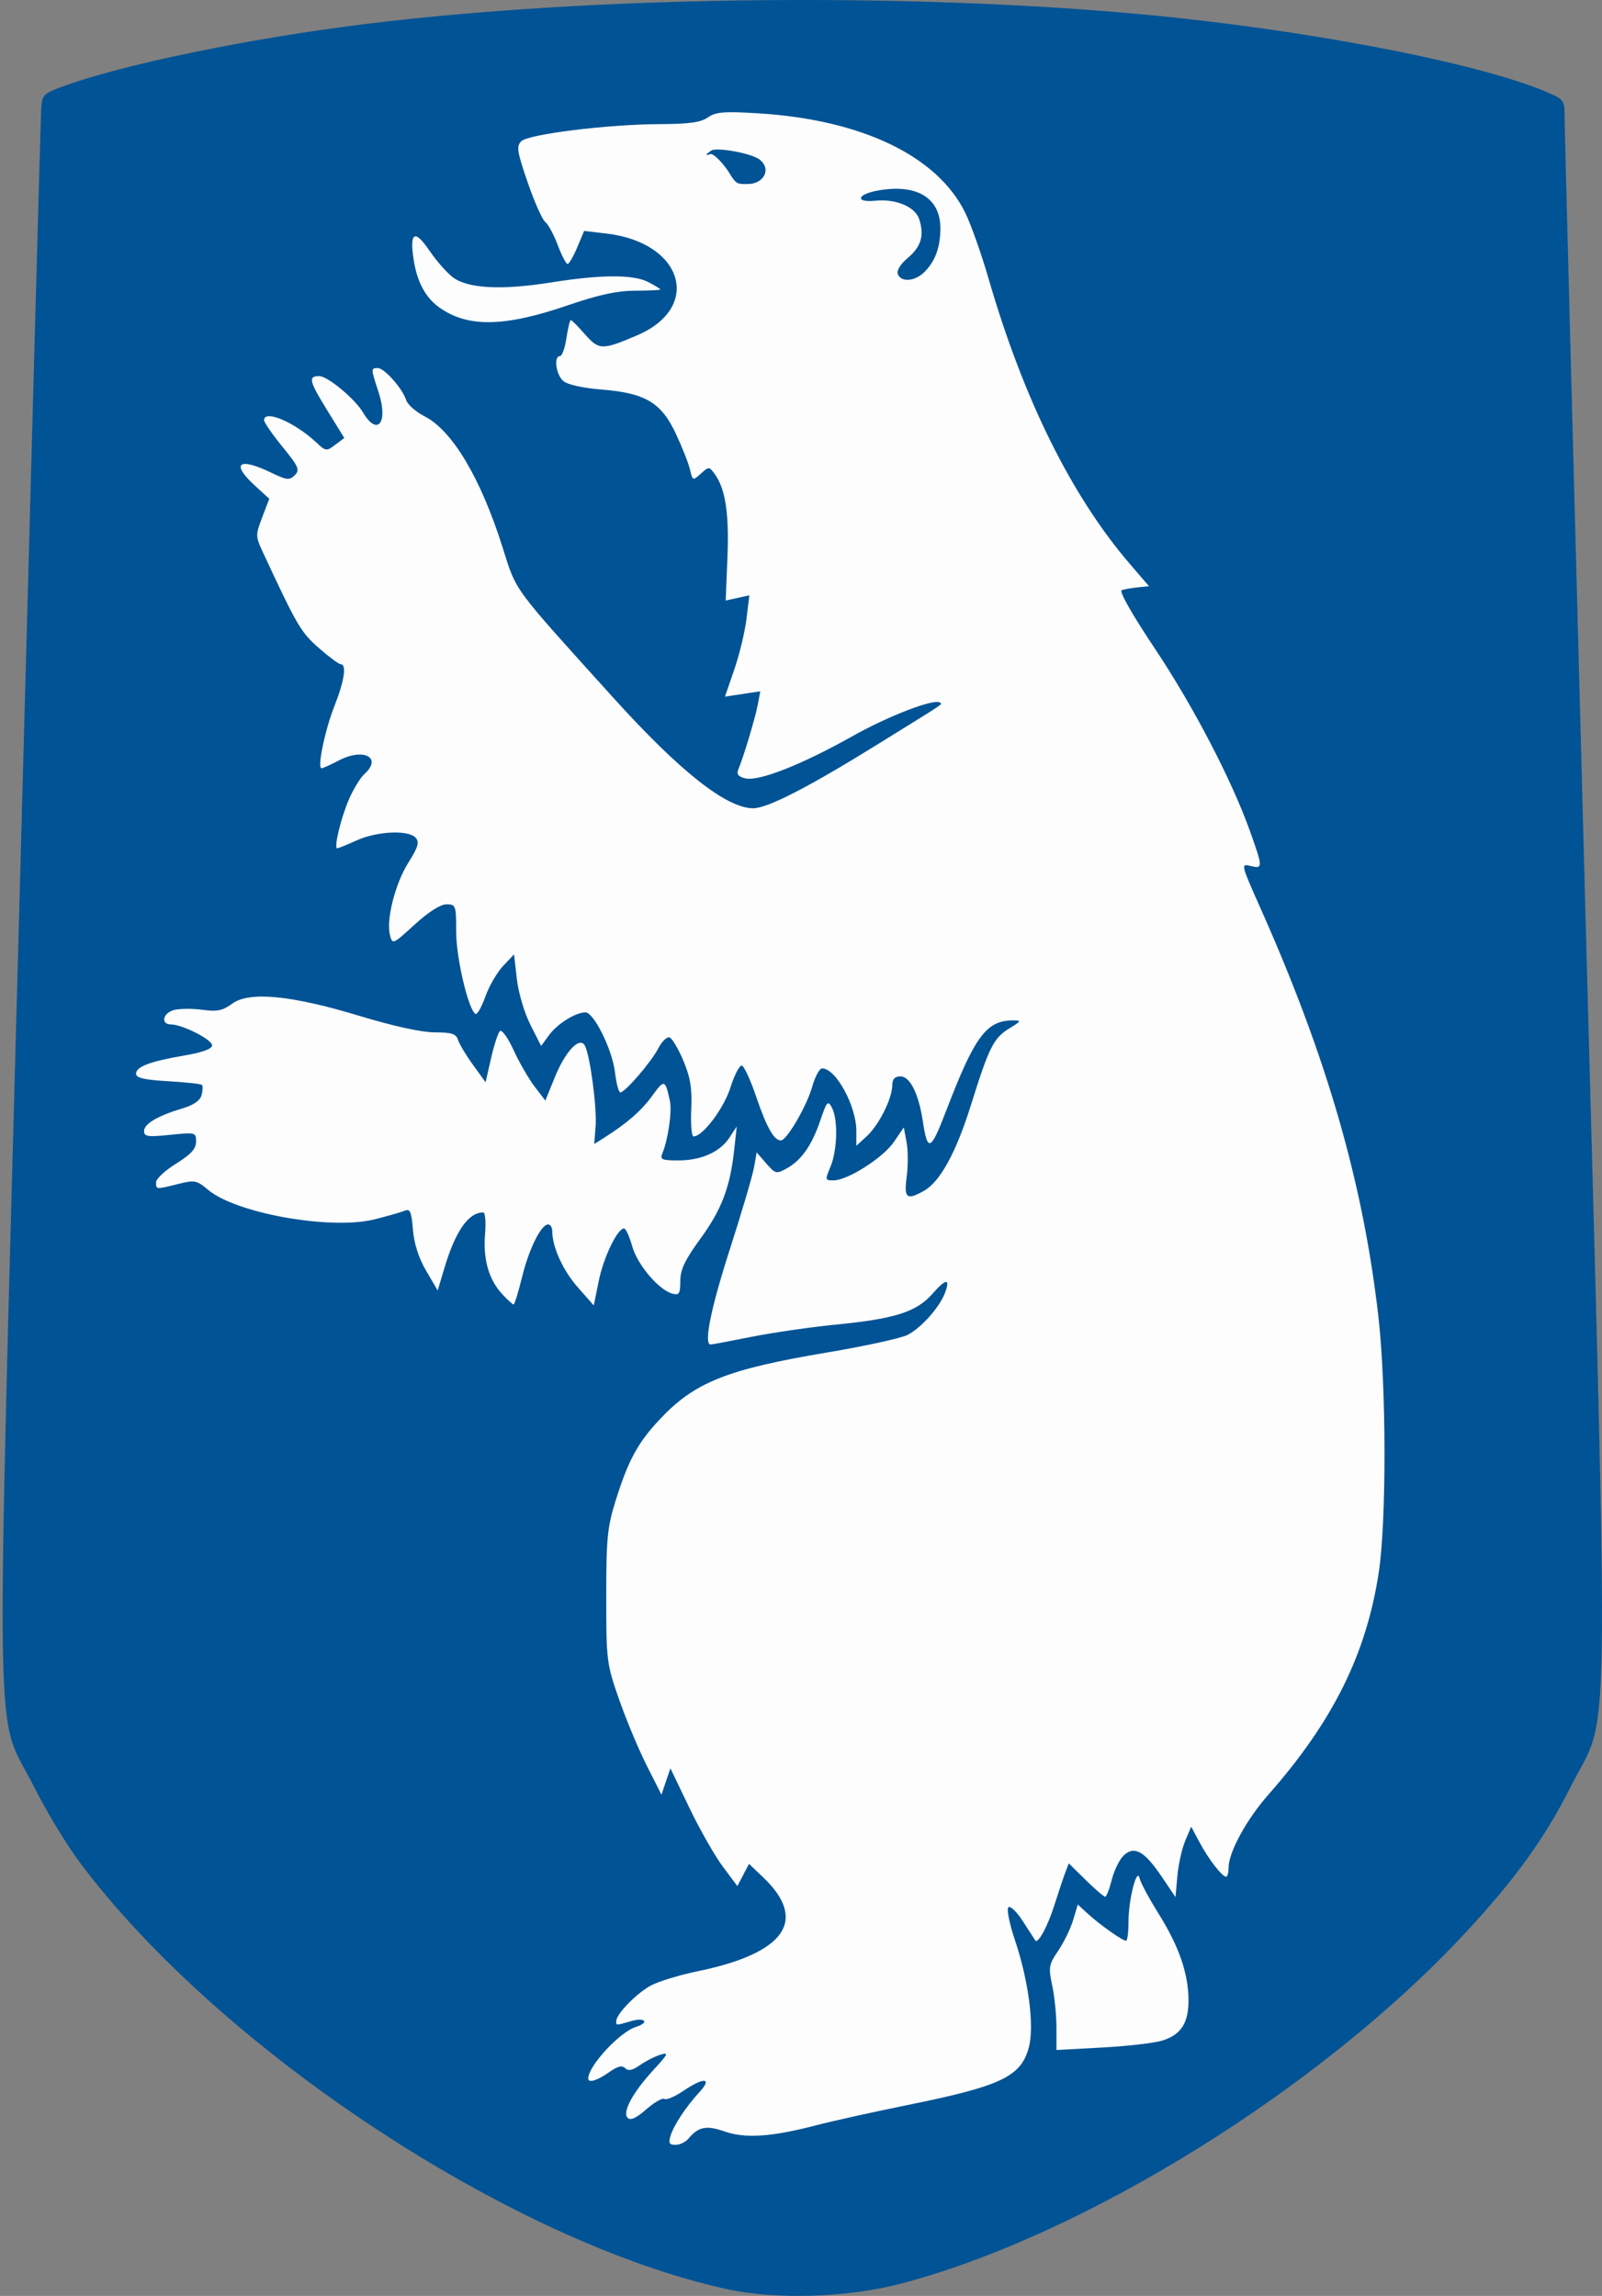 ﻿<?xml version="1.0" encoding="UTF-8" standalone="no"?>
<!-- Created with Inkscape (http://www.inkscape.org/) -->

<svg
   xmlns:dc="http://purl.org/dc/elements/1.1/"
   xmlns:cc="http://creativecommons.org/ns#"
   xmlns:rdf="http://www.w3.org/1999/02/22-rdf-syntax-ns#"
   xmlns:svg="http://www.w3.org/2000/svg"
   xmlns="http://www.w3.org/2000/svg"
   xmlns:sodipodi="http://sodipodi.sourceforge.net/DTD/sodipodi-0.dtd"
   xmlns:inkscape="http://www.inkscape.org/namespaces/inkscape"
   width="400.332"
   height="573.73"
   id="svg2"
   sodipodi:version="0.32"
   inkscape:version="0.92.3 (2405546, 2018-03-11)"
   version="1.0"
   sodipodi:docname="Coat_of_arms_of_Greenland.svg">
  <rect width="100%" height="100%" fill="#808080" stroke="none"/>
  <defs
     id="defs4" />
  <sodipodi:namedview
     id="base"
     pagecolor="#ffffff"
     bordercolor="#666666"
     borderopacity="1.0"
     gridtolerance="10000"
     guidetolerance="10"
     objecttolerance="10"
     inkscape:pageopacity="0.0"
     inkscape:pageshadow="2"
     inkscape:zoom="1"
     inkscape:cx="78.992533"
     inkscape:cy="376.49769"
     inkscape:document-units="px"
     inkscape:current-layer="layer1"
     inkscape:window-width="1920"
     inkscape:window-height="1017"
     inkscape:window-x="-4"
     inkscape:window-y="-4"
     showgrid="false"
     inkscape:window-maximized="1" />
  <g
     inkscape:label="Layer 1"
     inkscape:groupmode="layer"
     id="layer1">
    <path
       style="fill:#005395"
       d="M 199.6 0 C 161.535 0.038 123.3 2.06 91.5 5.98 C 62.193 9.594 30.235 16.194 15.5 21.676 C 10.728 23.451 10.491 23.717 10.277 27.51 C 10.154 29.696 7.718 118.784 4.863 225.484 C -1.081 447.707 -1.423 426.74 8.477 446.471 C 11.516 452.528 16.698 461.084 19.994 465.484 C 55.047 512.283 127.988 560.337 181.775 572.066 C 193.932 574.717 211.828 574.153 225 570.703 C 270.915 558.678 330.187 521.832 366.338 482.842 C 378.688 469.521 386.178 459.118 392.523 446.471 C 402.419 426.748 402.077 447.638 396.133 225.984 C 393.279 119.559 390.957 30.781 390.973 28.699 C 390.999 25.176 390.7 24.785 386.654 23.051 C 369.425 15.666 325.706 7.278 285 3.549 C 258.708 1.14 229.206 -0.03 199.6 0 z "
       id="path1884" />
    <path
       inkscape:connector-curvature="0"
       id="path1884-7"
       d="m 172.045,534.429 c 2.481,-2.99 4.462,-3.382 9.032,-1.788 5.183,1.807 11.732,1.363 22.923,-1.554 4.125,-1.075 14.266,-3.324 22.535,-4.998 23.598,-4.776 28.579,-7.124 30.553,-14.406 1.442,-5.32 -0.032,-16.711 -3.486,-26.948 -1.346,-3.989 -2.072,-7.64 -1.613,-8.114 0.459,-0.474 2.093,1.101 3.631,3.5 1.538,2.399 2.932,4.554 3.099,4.789 0.668,0.945 3.139,-3.635 4.785,-8.871 0.961,-3.056 2.158,-6.644 2.661,-7.975 l 0.915,-2.419 4.248,4.169 c 2.337,2.293 4.515,4.169 4.842,4.169 0.326,0 1.083,-1.942 1.68,-4.316 0.598,-2.374 1.964,-5.11 3.036,-6.08 2.652,-2.4 5.151,-0.956 9.483,5.476 l 3.377,5.014 0.478,-5.297 c 0.263,-2.913 1.147,-6.872 1.965,-8.797 l 1.487,-3.5 2.14,4 c 2.239,4.184 5.588,8.5 6.596,8.5 0.324,0 0.594,-1.012 0.599,-2.25 0.017,-3.873 4.466,-12.036 9.954,-18.265 16.109,-18.282 24.463,-35.092 27.575,-55.485 1.956,-12.82 1.909,-46.571 -0.089,-64 -3.843,-33.518 -12.89,-64.835 -29.499,-102.11 -4.868,-10.925 -4.908,-11.096 -2.45,-10.479 3.104,0.779 3.1,0.396 -0.104,-8.601 -4.58,-12.862 -14.224,-31.373 -23.887,-45.847 -5.616,-8.412 -8.914,-14.232 -8.201,-14.473 0.655,-0.222 2.457,-0.535 4.004,-0.696 l 2.812,-0.293 -4.727,-5.5 C 267.749,123.942 255.752,99.712 246.993,69.484 c -1.753,-6.05 -4.348,-13.375 -5.766,-16.278 -6.952,-14.228 -25.886,-23.319 -51.853,-24.895 -8.462,-0.514 -10.512,-0.344 -12.473,1.029 -1.769,1.239 -4.692,1.651 -11.874,1.675 -13.064,0.043 -32.99,2.502 -34.781,4.293 -1.239,1.239 -1.023,2.608 1.624,10.288 1.679,4.872 3.652,9.315 4.383,9.873 0.731,0.558 2.136,3.152 3.121,5.764 0.985,2.612 2.091,4.745 2.458,4.74 0.367,-0.006 1.448,-1.868 2.403,-4.139 l 1.735,-4.129 5.589,0.657 c 19.106,2.245 24.01,18.401 7.714,25.408 -8.754,3.764 -9.595,3.75 -13.08,-0.219 -1.723,-1.962 -3.32,-3.568 -3.549,-3.568 -0.229,0 -0.721,2.025 -1.092,4.5 -0.371,2.475 -1.097,4.5 -1.614,4.5 -1.623,0 -1.02,4.62 0.811,6.212 1.069,0.93 4.806,1.766 9.607,2.151 10.924,0.876 14.895,3.249 18.57,11.1 1.554,3.321 3.128,7.326 3.497,8.9 0.659,2.813 0.706,2.83 2.714,1.013 1.99,-1.801 2.08,-1.798 3.473,0.107 2.669,3.651 3.619,9.877 3.175,20.809 l -0.439,10.791 2.955,-0.649 2.955,-0.649 -0.708,5.858 c -0.389,3.222 -1.76,8.917 -3.045,12.657 l -2.338,6.799 4.414,-0.662 4.414,-0.662 -0.639,3.363 c -0.646,3.399 -3.504,12.926 -4.822,16.071 -0.534,1.274 -0.105,1.862 1.689,2.312 3.339,0.838 14.08,-3.383 26.796,-10.53 9.156,-5.146 20.632,-9.534 21.898,-8.372 0.526,0.483 2.102,-0.566 -16.008,10.656 -16.986,10.525 -27.133,15.724 -30.692,15.726 -6.642,0.002 -18.321,-9.217 -34.857,-27.516 -25.609,-28.338 -24.21,-26.438 -27.782,-37.734 -5.466,-17.285 -12.544,-29.161 -19.491,-32.705 -2.167,-1.106 -4.229,-2.92 -4.582,-4.033 -0.925,-2.914 -5.437,-8.011 -7.093,-8.011 -1.76,0 -1.758,0.064 0.2,6.051 2.479,7.58 -0.293,11.143 -3.909,5.023 -2.013,-3.408 -8.838,-9.074 -10.93,-9.074 -2.796,0 -2.528,1.207 1.844,8.299 l 4.418,7.166 -2.268,1.713 c -2.173,1.641 -2.372,1.615 -4.768,-0.631 -5.349,-5.013 -13,-8.269 -13,-5.533 0,0.558 2.06,3.544 4.579,6.636 4.062,4.988 4.41,5.79 3.084,7.116 -1.326,1.326 -1.991,1.254 -5.894,-0.636 -8.114,-3.928 -10.158,-2.347 -4.121,3.186 l 3.648,3.343 -1.763,4.617 c -1.711,4.481 -1.704,4.743 0.241,8.92 8.49,18.23 9.399,19.786 13.861,23.714 2.556,2.25 5.033,4.09 5.506,4.09 1.539,0 0.909,4.217 -1.556,10.422 -2.379,5.986 -4.367,15.578 -3.229,15.578 0.321,0 2.285,-0.887 4.365,-1.971 6.145,-3.203 10.875,-0.688 6.372,3.388 -1.049,0.949 -2.81,3.832 -3.914,6.405 -2.044,4.767 -3.809,12.179 -2.899,12.179 0.276,0 2.464,-0.89 4.861,-1.978 5.126,-2.326 13.084,-2.66 14.777,-0.621 0.914,1.101 0.522,2.412 -1.833,6.125 -3.296,5.198 -5.611,14.244 -4.637,18.123 0.617,2.458 0.685,2.43 6.168,-2.582 3.464,-3.166 6.453,-5.067 7.964,-5.067 2.325,0 2.419,0.268 2.419,6.895 0,6.5 3.03,19.388 4.817,20.493 0.42,0.259 1.525,-1.672 2.455,-4.293 0.931,-2.621 2.929,-6.076 4.44,-7.679 l 2.747,-2.915 0.697,6.14 c 0.392,3.448 1.877,8.467 3.388,11.449 l 2.69,5.309 1.986,-2.727 c 2.048,-2.811 6.622,-5.671 9.07,-5.671 2.124,0 6.721,9.306 7.391,14.964 0.328,2.77 0.931,5.036 1.341,5.036 1.182,0 7.704,-7.572 9.479,-11.004 0.888,-1.718 2.151,-2.948 2.807,-2.734 0.655,0.214 2.214,2.83 3.463,5.814 1.769,4.223 2.205,6.92 1.967,12.175 -0.168,3.712 0.092,6.75 0.578,6.75 2.31,0 7.584,-7.012 9.251,-12.3 0.995,-3.158 2.278,-5.585 2.851,-5.394 0.573,0.191 2.198,3.759 3.613,7.93 2.556,7.534 4.39,10.764 6.112,10.764 1.471,0 6.489,-8.619 7.851,-13.484 0.695,-2.484 1.803,-4.516 2.46,-4.516 3.43,0 8.544,9.364 8.544,15.642 v 3.706 l 2.632,-2.424 c 3.016,-2.778 6.314,-9.364 6.346,-12.674 0.016,-1.595 0.619,-2.25 2.073,-2.25 2.362,0 4.517,4.327 5.555,11.152 1.208,7.94 1.952,7.593 5.919,-2.762 7.066,-18.445 10.01,-22.397 16.675,-22.386 2.093,0.003 2.012,0.179 -0.902,1.956 -3.993,2.434 -5.127,4.684 -9.624,19.089 -3.74,11.98 -7.765,19.326 -11.818,21.574 -4.315,2.393 -4.986,1.832 -4.269,-3.568 0.361,-2.72 0.345,-6.603 -0.035,-8.63 l -0.691,-3.684 -2.467,3.63 c -2.68,3.944 -11.561,9.605 -15.093,9.62 -2.121,0.009 -2.148,-0.113 -0.75,-3.458 1.719,-4.114 1.898,-11.825 0.341,-14.733 -1.005,-1.879 -1.272,-1.586 -2.881,3.168 -2.116,6.252 -4.736,9.997 -8.417,12.034 -2.575,1.425 -2.831,1.362 -5.107,-1.253 l -2.396,-2.753 -0.663,3.753 c -0.365,2.064 -3.086,11.281 -6.046,20.482 -4.771,14.83 -6.572,23.77 -4.789,23.77 0.326,0 4.939,-0.868 10.25,-1.93 5.311,-1.061 14.832,-2.437 21.157,-3.058 14.66,-1.438 20.045,-3.161 24.015,-7.683 3.41,-3.884 4.549,-3.944 3.111,-0.162 -1.353,3.558 -5.917,8.673 -9.302,10.423 -1.615,0.835 -10.674,2.817 -20.131,4.403 -25.069,4.206 -33.153,7.444 -41.885,16.78 -5.464,5.841 -7.78,10.12 -10.957,20.238 -2.071,6.596 -2.351,9.453 -2.349,23.988 0.002,16.001 0.099,16.779 3.218,25.712 1.769,5.066 4.873,12.491 6.898,16.5 l 3.682,7.288 1.12,-3.295 1.12,-3.295 4.699,9.795 c 2.584,5.387 6.348,12.009 8.363,14.715 l 3.664,4.92 1.456,-2.779 1.456,-2.779 3.53,3.36 c 11.282,10.737 5.547,18.97 -16.354,23.477 -4.32,0.889 -9.486,2.444 -11.479,3.456 -3.566,1.81 -8.876,7.196 -8.876,9.004 0,1.126 -0.195,1.126 3.757,-0.007 3.495,-1.002 4.604,0.364 1.178,1.451 -4.116,1.306 -11.934,9.777 -11.934,12.929 0,1.165 2.316,0.461 5.173,-1.573 2.134,-1.52 3.288,-1.816 4.061,-1.043 0.773,0.773 1.817,0.561 3.673,-0.746 1.426,-1.004 3.718,-2.173 5.093,-2.599 2.218,-0.686 2.03,-0.263 -1.665,3.754 -5.25,5.707 -7.887,10.605 -6.471,12.02 0.712,0.712 2.159,0.046 4.645,-2.137 1.986,-1.744 4.026,-2.914 4.534,-2.601 0.507,0.314 2.61,-0.577 4.672,-1.978 5.127,-3.484 7.416,-3.372 4.134,0.202 -3.426,3.73 -6.44,8.281 -7.284,11 -0.559,1.802 -0.311,2.25 1.246,2.25 1.07,0 2.526,-0.7 3.235,-1.555 z m 52.324,-465.926 c -0.343,-0.895 0.633,-2.491 2.466,-4.034 3.358,-2.826 4.186,-5.614 2.874,-9.684 -1.002,-3.11 -5.827,-5.148 -10.961,-4.629 -5.125,0.518 -4.66,-1.578 0.563,-2.532 9.743,-1.78 15.689,1.793 15.689,9.429 0,4.681 -1.285,8.216 -3.96,10.89 -2.386,2.386 -5.858,2.677 -6.671,0.559 z m -42.004,-25.103 c -1.274,-2.16 -4.05,-5.206 -4.88,-4.888 -1.476,0.566 -1.031,-0.072 0.36,-0.932 1.268,-0.784 10.178,0.677 12.174,2.451 2.898,2.576 0.477,5.953 -3.051,5.953 -2.416,0 -2.93,0.248 -4.602,-2.584 z M 290.221,509.989 c 4.802,-1.397 6.779,-4.327 6.779,-10.046 0,-6.655 -2.332,-13.475 -7.369,-21.548 -2.432,-3.899 -4.615,-7.949 -4.85,-9 -0.665,-2.978 -2.769,5.237 -2.776,10.839 -0.003,2.612 -0.274,4.75 -0.601,4.75 -0.885,0 -6.533,-3.982 -9.488,-6.688 l -2.583,-2.367 -1.164,3.884 c -0.64,2.136 -2.315,5.58 -3.722,7.654 -2.362,3.481 -2.478,4.148 -1.503,8.693 0.581,2.707 1.056,7.442 1.056,10.522 v 5.599 l 11.25,-0.605 c 6.188,-0.333 12.924,-1.092 14.971,-1.687 z M 130.464,319.13 c 1.734,-7.077 4.745,-13.146 6.521,-13.146 0.558,0 1.015,0.735 1.015,1.634 0,3.965 2.66,9.835 6.365,14.044 l 4.013,4.559 1.257,-6.164 c 1.206,-5.914 4.665,-13.073 6.316,-13.073 0.434,0 1.349,2.002 2.034,4.449 1.3,4.643 6.678,10.968 10.082,11.858 1.651,0.432 1.932,-0.03 1.932,-3.172 0,-2.832 1.15,-5.255 5,-10.536 5.334,-7.317 7.442,-12.851 8.472,-22.244 l 0.642,-5.855 -1.785,2.744 c -2.372,3.646 -7.078,5.756 -12.837,5.756 -4.093,0 -4.611,-0.228 -3.976,-1.75 1.434,-3.438 2.456,-10.52 1.891,-13.113 -1.174,-5.39 -1.392,-5.459 -4.356,-1.367 -2.749,3.794 -6.311,6.912 -12.055,10.551 l -2.504,1.586 0.346,-4.353 c 0.371,-4.669 -1.391,-17.931 -2.692,-20.255 -1.313,-2.346 -4.887,1.442 -7.529,7.98 l -2.336,5.779 -2.703,-3.544 c -1.487,-1.949 -3.851,-6.051 -5.254,-9.116 -1.42,-3.101 -2.932,-5.192 -3.409,-4.714 -0.472,0.472 -1.467,3.541 -2.212,6.82 l -1.354,5.961 -3.14,-4.334 c -1.727,-2.384 -3.411,-5.189 -3.742,-6.233 -0.49,-1.545 -1.574,-1.899 -5.825,-1.899 -3.245,0 -10.319,-1.546 -18.683,-4.082 -17.18,-5.21 -27.705,-6.223 -31.96,-3.077 -2.342,1.732 -3.736,2.019 -7.373,1.521 -2.467,-0.338 -5.642,-0.324 -7.056,0.03 -2.884,0.724 -3.533,3.595 -0.821,3.629 2.899,0.036 10.25,3.784 10.25,5.226 0,0.882 -2.364,1.751 -6.866,2.523 -8.646,1.483 -12.134,2.798 -12.134,4.576 0,1.04 2.041,1.514 8.001,1.859 4.401,0.255 8.208,0.67 8.46,0.922 0.252,0.252 0.215,1.392 -0.083,2.531 -0.359,1.371 -1.953,2.493 -4.71,3.316 -6.227,1.858 -9.668,3.882 -9.668,5.688 0,1.386 0.912,1.519 6.5,0.946 6.365,-0.652 6.5,-0.616 6.5,1.712 0,1.773 -1.273,3.17 -5,5.487 -2.75,1.709 -5,3.802 -5,4.649 0,1.839 -0.053,1.835 5.53,0.429 4.109,-1.035 4.629,-0.932 7.489,1.474 6.977,5.871 30.609,10.078 41.481,7.386 3.3,-0.817 6.73,-1.796 7.621,-2.174 1.353,-0.575 1.696,0.206 2.07,4.725 0.293,3.53 1.447,7.116 3.318,10.308 l 2.869,4.895 1.644,-5.5 c 2.801,-9.374 6.021,-14 9.744,-14 0.494,0 0.697,2.425 0.451,5.388 -0.524,6.316 0.923,11.393 4.28,15.015 1.324,1.428 2.605,2.597 2.847,2.597 0.242,0 1.196,-3.084 2.12,-6.854 z M 142,76.262 c 7.617,-2.612 12.216,-3.605 16.75,-3.616 3.438,-0.009 6.25,-0.15 6.25,-0.313 0,-0.163 -1.328,-0.984 -2.95,-1.823 -3.793,-1.961 -11.731,-1.936 -24.401,0.079 -12.28,1.952 -20.637,1.528 -24.412,-1.241 -1.505,-1.104 -4.196,-4.158 -5.979,-6.787 -3.668,-5.407 -4.985,-4.529 -3.851,2.567 0.867,5.422 2.962,9.271 6.365,11.694 7.134,5.08 16.243,4.922 32.229,-0.56 z"
       style="fill:#fdfdfd;fill-opacity:1"
       sodipodi:nodetypes="cssssssssscccsssccccccsssssssssscccsssssssssscccsssssssssssccccccccccsssssssssssssscccssssscccssssssssssssssssssccccccsssssssssssssscccssssssssscccssssscccssssssssssssccccccccccsssssssssssssssssscccssssscccssscccsssscccsscccccsscccssssscccsssscccscccsscccsssssssssssssssssssssssscccssssccscsssssscscc" />
  </g>
</svg>
